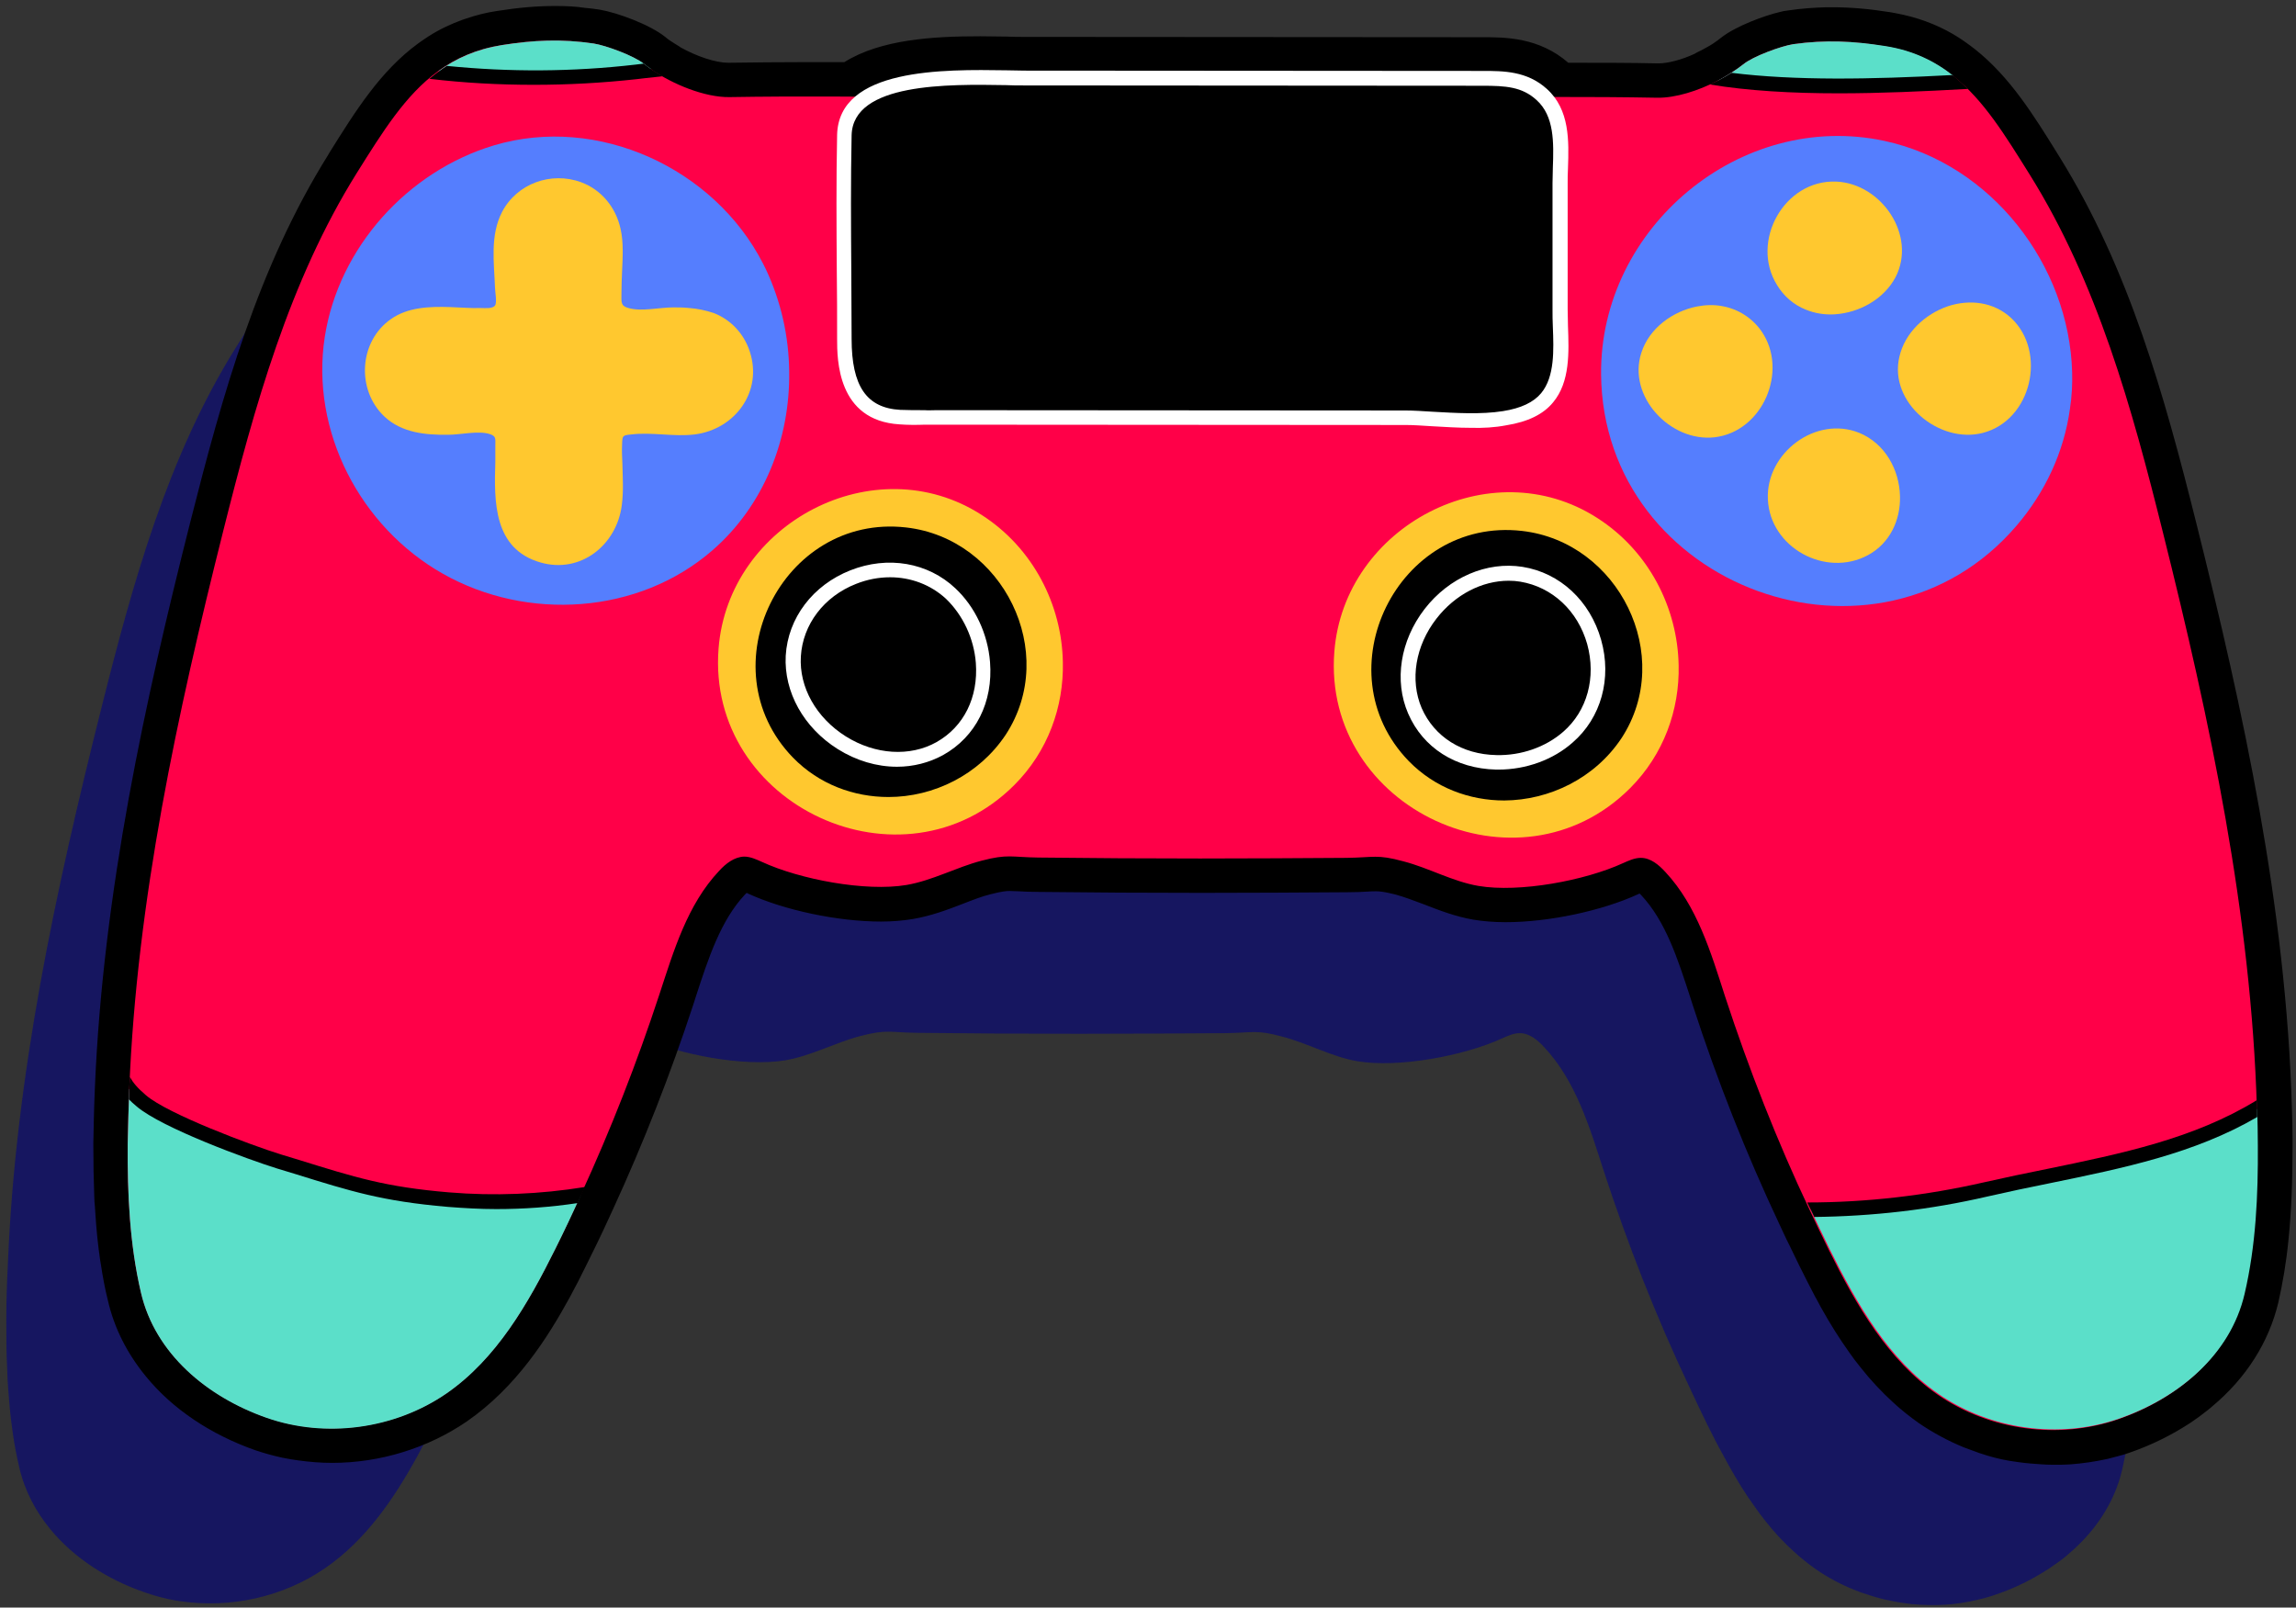 <?xml version="1.0" encoding="utf-8"?>
<!-- Generator: Adobe Illustrator 27.0.1, SVG Export Plug-In . SVG Version: 6.00 Build 0)  -->
<svg version="1.1" id="Layer_1" xmlns="http://www.w3.org/2000/svg" xmlns:xlink="http://www.w3.org/1999/xlink" x="0px" y="0px"
	 viewBox="0 0 728.2 509.9" style="enable-background:new 0 0 728.2 509.9;" xml:space="preserve">
<rect x="0" y="0" width="728.2" height="509.9" fill="#333333" stroke="none"/>
<style type="text/css">
	.st0{fill:#161660;}
	.st1{fill:#FF0048;}
	.st2{fill:#5BDFC9;}
	.st3{fill:#FFC82F;}
	.st4{fill:#FFFFFF;}
	.st5{fill:#557EFE;}
</style>
<g>
	<g>
		<path class="st0" d="M605.1,110.8c-7.7-12.3-14.5-23.5-24.1-31.1c0,0,0,0,0,0c-1.8-1.5-3.7-2.8-5.8-3.9c-4.3-2.5-9.1-4.3-14.6-5.3
			c-0.4-0.1-0.9-0.2-1.3-0.2c-6.5-1-12.4-1.6-18.4-1.5c-3.5,0.1-7,0.3-10.7,0.9c-0.2,0-0.5,0.1-0.8,0.1c-0.3,0.1-0.6,0.1-0.9,0.2
			c-4.4,1.1-11.6,3.9-14.2,6.1c-1.1,0.9-2.3,1.8-3.7,2.6c-0.7,0.4-1.4,0.9-2.1,1.3c0,0,0,0,0,0c-0.7,0.4-1.5,0.8-2.3,1.2
			c-0.8,0.4-1.6,0.8-2.5,1.2c0,0,0,0,0,0c-5.6,2.6-11.7,4.3-16.7,4.2c-11-0.2-21.9-0.2-32.9-0.2c-0.7-0.9-1.4-1.7-2.3-2.4
			c-6.3-5.7-13.7-5.7-20.3-5.7l-145.5-0.1c-1.7,0-3.5,0-5.6-0.1c-14.9-0.2-37.2-0.6-47.7,8.2c-13.3-0.1-26.7-0.1-40,0.1
			c-6.5,0.1-14.8-2.8-21.4-6.6c0,0,0,0,0,0c-1.2-0.7-2.4-1.5-3.5-2.2c-0.8-0.6-1.6-1.1-2.3-1.7c-3-2.5-11.6-5.7-15.6-6.4
			c-0.1,0-0.2,0-0.3-0.1c-1.3-0.2-2.5-0.3-3.8-0.5c-8.6-0.9-16.4-0.4-25.3,1c-2.8,0.4-5.4,1.1-7.9,1.9c-0.3,0.1-0.6,0.2-1,0.3
			c-3.1,1.1-6,2.6-8.7,4.3c0,0,0,0,0,0c0,0,0,0,0,0c-0.3,0.2-0.7,0.4-1,0.7c-0.5,0.4-1.1,0.7-1.6,1.1C90,85.8,82.8,97.5,74.7,110.4
			C53.2,144.9,42.2,184.6,32.3,224C17.7,282.1,4.9,341.1,2.5,400.9C2.2,406.7,2,412.5,2,418.4c0,5.4,0,10.9,0.3,16.3
			c0,1,0.1,1.9,0.1,2.9c0.1,1,0.1,1.9,0.2,2.9c0.1,0.9,0.1,1.7,0.2,2.6c0.2,2.4,0.4,4.9,0.7,7.3c0.1,0.5,0.1,0.9,0.2,1.4
			c0.1,1,0.3,2.1,0.4,3.1c0.5,3.5,1.2,7,2,10.5c1.7,7.4,5.2,14,9.9,19.7c7.6,9.2,18.3,16,30,20c2.3,0.8,4.7,1.5,7,2
			c0.1,0,0.3,0.1,0.4,0.1c1.3,0.3,2.6,0.5,4,0.7c15.8,2.3,32.5-1.4,45.7-10.5c12.8-8.8,21.8-21.9,29.3-35.6
			c1.8-3.4,3.6-6.7,5.3-10.1c2.4-4.8,4.7-9.6,6.9-14.5l0,0c0.4-0.9,0.8-1.7,1.2-2.6c9.5-20.7,17.8-41.9,24.9-63.5
			c4.6-14,8.9-28.6,19-39.3c2.1-2.3,4.8-4.4,7.9-4.5c2,0,3.9,0.9,5.7,1.7c11.9,5.5,32.8,9.5,45.8,7.3c8.2-1.4,15.8-5.6,23.8-7.7
			c8.4-2.2,9.4-1.1,18.1-1c17.1,0.2,34.1,0.3,51.2,0.3c15.5,0,30.9-0.1,46.4-0.2c8.7-0.1,9.7-1.2,18.1,1.1
			c8.1,2.1,15.6,6.4,23.8,7.8c13,2.2,33.8-1.7,45.8-7.2c1.8-0.8,3.7-1.7,5.7-1.7c3.1,0,5.7,2.2,7.8,4.5c10,10.7,14.4,25.4,18.9,39.4
			c7.6,23.2,16.5,45.9,26.9,67.9c1,2.2,2.1,4.4,3.1,6.6c1,2,1.9,4,2.9,6c1.6,3.2,3.2,6.4,5,9.6c0.6,1.1,1.2,2.2,1.8,3.3
			c2.5,4.5,5.2,8.9,8.2,13c1,1.5,2.1,2.9,3.2,4.3c2.8,3.6,5.9,6.9,9.2,9.9c2.2,2,4.6,3.9,7,5.6c3.8,2.6,7.9,4.8,12.2,6.5
			c1.4,0.6,2.8,1.1,4.2,1.5c0.7,0.2,1.4,0.5,2.2,0.7c2.6,0.8,5.3,1.3,8.1,1.8c1.2,0.2,2.4,0.3,3.7,0.5c3.5,0.3,6.9,0.4,10.4,0.2
			c0,0,0,0,0,0c3.5-0.2,7.1-0.8,10.5-1.6c1.4-0.3,2.8-0.7,4.1-1.1c0.6-0.2,1.2-0.4,1.8-0.6c5.9-2,11.5-4.8,16.7-8.2
			c1.5-1,3-2.1,4.5-3.2c0.5-0.4,1-0.8,1.4-1.2c8.4-7,14.8-16.2,17.3-27.1c1.4-6.1,2.4-12.2,3-18.4c1-9.5,1.3-19.1,1.2-28.7
			c0-0.7,0-1.4,0-2.1c0-3.2-0.1-6.3-0.2-9.5c-1.8-61.8-14.8-122.8-29.8-182.8C637.5,185,626.6,145.2,605.1,110.8z"/>
	</g>
	<g>
		<path d="M651.4,458.9c-2.3,0-4.6-0.1-6.8-0.3c-1.3-0.1-2.7-0.3-4-0.5c-3-0.5-5.9-1.1-8.7-1.9c-0.8-0.2-1.6-0.5-2.3-0.7
			c-1.5-0.5-3-1-4.5-1.6c-4.7-1.9-9.2-4.3-13.2-7.1c-2.6-1.8-5.1-3.8-7.6-6.1c-3.4-3.1-6.7-6.7-9.8-10.6c-1.2-1.5-2.3-3-3.4-4.5
			c-2.9-4.1-5.7-8.5-8.5-13.5c-0.6-1.1-1.3-2.3-1.9-3.4c-1.6-2.9-3.2-6-5-9.8c-1-2-2-4.1-3-6.1c-1.1-2.2-2.1-4.4-3.2-6.7
			c-10.4-22.3-19.6-45.4-27.1-68.6l-0.8-2.5c-4.1-12.6-8.3-25.6-16.9-34.8c-2.2-2.4-3.4-2.7-3.9-2.7h0c-0.8,0-2.1,0.6-3.3,1.2
			c-10.7,4.9-27,8.4-39.8,8.4c-3.4,0-6.5-0.2-9.2-0.7c-5.3-0.9-10.1-2.8-14.8-4.6c-3.3-1.3-6.4-2.5-9.6-3.3c-3.8-1-5.7-1.2-7.5-1.2
			c-0.9,0-1.9,0.1-3.1,0.1c-1.6,0.1-3.5,0.2-6,0.2c-15.2,0.1-30.5,0.2-45.6,0.2h-0.9c-17,0-34.3-0.1-51.2-0.3
			c-2.5,0-4.5-0.1-6.1-0.2c-1.2-0.1-2.2-0.1-3.2-0.1c-1.8,0-3.7,0.2-7.4,1.2c-3.2,0.8-6.3,2-9.6,3.3c-4.7,1.8-9.5,3.7-14.8,4.5
			c-2.7,0.5-5.8,0.7-9.1,0.7c-12.7,0-29.1-3.5-39.8-8.4c-1.2-0.6-2.6-1.2-3.3-1.2c-0.5,0-1.7,0.4-3.9,2.7
			c-8.6,9.2-12.9,22.2-17,34.8l-0.8,2.5c-7.1,21.6-15.5,43.2-25.1,64.1c-0.2,0.5-0.5,1-0.7,1.5l-0.5,1.1c-2.6,5.6-4.8,10.3-7,14.6
			c-1.9,3.9-3.7,7.2-5.4,10.3c-6.6,12.1-16,27.2-31,37.5c-11.3,7.8-25.4,12.1-39.5,12.1c-3.4,0-6.8-0.2-10.1-0.7
			c-1.5-0.2-2.9-0.5-4.3-0.8l-0.5-0.1c-2.6-0.6-5.2-1.3-7.7-2.2c-13.3-4.6-24.5-12.1-32.4-21.7c-5.5-6.6-9.2-14-11-21.9
			c-0.8-3.5-1.5-7.1-2.1-10.9c-0.2-1.1-0.3-2.1-0.5-3.2c-0.1-0.5-0.1-0.9-0.2-1.4c-0.3-2.4-0.6-4.9-0.8-7.5
			c-0.1-0.9-0.1-1.8-0.2-2.7c-0.1-1-0.1-2-0.2-3c-0.1-1-0.1-2-0.1-3c-0.2-5.1-0.3-10.5-0.3-16.6c0-5.3,0.2-10.9,0.5-17.6
			c2.6-61.8,15.9-122.1,30-178C75.8,126.4,86.8,87,108.7,52l0.4-0.7c8-12.8,15.6-25,26.7-33.1c0.6-0.4,1.2-0.9,1.8-1.3
			c0.3-0.2,0.7-0.5,1.1-0.7c0,0,0,0,0,0c3.1-1.9,6.4-3.6,9.7-4.8c0.4-0.1,0.7-0.3,1.1-0.4c2.8-1,5.8-1.7,8.8-2.1
			c6.6-1,12.2-1.5,17.6-1.5c3.1,0,6.1,0.2,9.1,0.5c1.3,0.1,2.7,0.3,4,0.5c0.1,0,0.2,0,0.4,0.1c4.6,0.8,14.3,4.3,18.3,7.5
			c0.6,0.5,1.3,1,2,1.5c0.8,0.6,1.9,1.2,3.1,2c0.1,0.1,0.2,0.1,0.3,0.2c6.1,3.5,13.1,5.7,18,5.7l0.3,0c7.7-0.1,15.9-0.2,25.1-0.2
			c4.4,0,8.7,0,13.1,0c10.4-7.3,27.5-8.2,41.4-8.2c2.9,0,5.6,0,8.2,0.1c2.1,0,3.9,0.1,5.5,0.1l145.5,0.1c6.8,0,16.1,0,23.9,7.1
			c0.4,0.3,0.7,0.7,1.1,1l1.9,0c10.6,0,20,0.1,28.6,0.2l0.3,0c3.8,0,8.9-1.3,14-3.7c0.7-0.3,1.5-0.7,2.2-1.1c0.7-0.4,1.4-0.7,2-1.1
			c0,0,0,0,0,0c0.7-0.4,1.3-0.8,1.9-1.2c1.2-0.8,2.3-1.5,3.2-2.3c3.8-3.1,12-6.1,16.4-7.2c0.4-0.1,0.7-0.2,1.1-0.2
			c0.4-0.1,0.7-0.1,1.1-0.2c3.9-0.6,7.6-0.9,11.4-0.9c0.6,0,1.1,0,1.7,0c5.4,0,11.1,0.5,17.7,1.6c0.5,0.1,1,0.2,1.4,0.3
			c6,1.1,11.4,3.1,16.4,6c2.2,1.3,4.4,2.8,6.5,4.4c10.1,8.1,17.2,19.5,24.8,31.7l0.5,0.8c21.8,35,32.8,74.5,42.9,115.2
			c14.5,58,28.2,120.5,30,184c0.1,3.1,0.1,6.3,0.2,9.6c0,0,0,1.7,0,2.1c0.1,11.4-0.3,20.7-1.2,29.3c-0.7,6.9-1.7,13.1-3.1,19
			c-2.7,11.4-9.3,21.8-19.1,30c-0.5,0.4-1,0.8-1.5,1.3c-1.5,1.2-3.2,2.4-4.8,3.5c-5.4,3.6-11.5,6.6-17.9,8.8
			c-0.6,0.2-1.3,0.4-1.9,0.6c-1.4,0.4-3,0.9-4.5,1.2c-3.7,0.9-7.6,1.5-11.4,1.7c0,0-0.1,0-0.1,0
			C654.3,458.9,652.8,458.9,651.4,458.9z"/>
		<path d="M176,12.9c2.8,0,5.6,0.1,8.6,0.4c1.2,0.1,2.5,0.3,3.8,0.5c0.1,0,0.2,0,0.3,0.1c4.1,0.7,12.6,3.9,15.6,6.4
			c0.7,0.6,1.5,1.2,2.3,1.7c1.1,0.8,2.3,1.5,3.5,2.2c0,0,0,0,0,0c6.5,3.8,14.6,6.6,21.1,6.6c0.1,0,0.2,0,0.3,0
			c8.3-0.1,16.7-0.2,25-0.2c5,0,10,0,14.9,0c8.8-7.2,25.6-8.2,39.6-8.2c2.9,0,5.6,0,8.2,0.1c2,0,3.9,0.1,5.6,0.1l145.5,0.1
			c6.5,0,14,0,20.3,5.7c0.9,0.8,1.6,1.6,2.3,2.4c1.5,0,2.9,0,4.4,0c9.5,0,19,0.1,28.5,0.2c0.1,0,0.3,0,0.4,0
			c4.9,0,10.9-1.7,16.3-4.2c0,0,0,0,0,0c0.8-0.4,1.7-0.8,2.5-1.2c0.8-0.4,1.5-0.8,2.3-1.2c0,0,0,0,0,0c0.7-0.4,1.4-0.9,2.1-1.3
			c1.3-0.9,2.6-1.7,3.7-2.6c2.7-2.2,9.9-5,14.2-6.1c0.3-0.1,0.6-0.1,0.9-0.2c0.3-0.1,0.5-0.1,0.8-0.1c3.7-0.5,7.2-0.8,10.7-0.9
			c0.5,0,1,0,1.6,0c5.5,0,10.9,0.5,16.8,1.5c0.4,0.1,0.9,0.1,1.3,0.2c5.6,1,10.4,2.9,14.6,5.3c2,1.2,4,2.5,5.8,3.9c0,0,0,0,0,0
			c9.6,7.6,16.4,18.8,24.1,31.1c21.5,34.4,32.4,74.3,42.3,113.6c15,60,28.1,121,29.8,182.8c0.1,3.2,0.1,6.3,0.2,9.5
			c0,0.7,0,1.4,0,2.1c0,9.6-0.2,19.2-1.2,28.7c-0.6,6.2-1.6,12.3-3,18.4c-2.6,10.9-8.9,20-17.3,27.1c-0.5,0.4-0.9,0.8-1.4,1.2
			c-1.4,1.1-2.9,2.2-4.5,3.2c-5.1,3.4-10.8,6.1-16.7,8.2c-0.6,0.2-1.2,0.4-1.8,0.6c-1.4,0.4-2.7,0.8-4.1,1.1
			c-3.4,0.8-7,1.3-10.5,1.6c0,0,0,0,0,0c-1.4,0.1-2.7,0.1-4.1,0.1c-2.1,0-4.2-0.1-6.3-0.3c-1.2-0.1-2.5-0.3-3.7-0.5
			c-2.7-0.4-5.4-1-8.1-1.8c-0.7-0.2-1.4-0.4-2.2-0.7c-1.4-0.5-2.8-1-4.2-1.5c-4.3-1.7-8.4-3.9-12.2-6.5c-2.5-1.7-4.8-3.6-7-5.6
			c-3.3-3-6.4-6.4-9.2-9.9c-1.1-1.4-2.2-2.8-3.2-4.3c-3-4.2-5.7-8.5-8.2-13c-0.6-1.1-1.2-2.2-1.8-3.3c-1.7-3.2-3.4-6.4-5-9.6
			c-1-2-2-4-2.9-6c-1.1-2.2-2.1-4.4-3.1-6.6C564,361.7,555,339,547.4,315.8c-4.6-14-8.9-28.7-18.9-39.4c-2.1-2.3-4.8-4.4-7.8-4.5
			c0,0-0.1,0-0.1,0c-2,0-3.8,0.9-5.6,1.7c-9.6,4.4-25,7.9-37.5,7.9c-3,0-5.8-0.2-8.3-0.6c-8.2-1.4-15.7-5.6-23.8-7.8
			c-4.2-1.1-6.5-1.4-8.9-1.4c-2.4,0-4.9,0.3-9.2,0.3c-15.2,0.1-30.5,0.2-45.7,0.2c-0.2,0-0.5,0-0.7,0c-17,0-34.1-0.1-51.2-0.3
			c-4.4,0-6.8-0.4-9.3-0.4c-2.4,0-4.7,0.3-8.8,1.4c-8.1,2.1-15.6,6.3-23.8,7.7c-2.5,0.4-5.3,0.6-8.2,0.6c-12.4,0-27.9-3.5-37.5-7.9
			c-1.8-0.8-3.7-1.7-5.6-1.7c0,0-0.1,0-0.1,0c-3.1,0-5.7,2.2-7.9,4.5c-10.1,10.7-14.4,25.4-19,39.3c-7.1,21.6-15.4,42.8-24.9,63.5
			c-0.4,0.9-0.8,1.7-1.2,2.6v0c-2.3,4.9-4.6,9.7-6.9,14.5c-1.7,3.4-3.4,6.8-5.3,10.1c-7.5,13.8-16.5,26.8-29.3,35.6
			c-10.6,7.3-23.5,11.1-36.4,11.1c-3.1,0-6.2-0.2-9.3-0.7c-1.3-0.2-2.7-0.4-4-0.7c-0.1,0-0.3-0.1-0.4-0.1c-2.4-0.5-4.7-1.2-7-2
			c-11.6-4.1-22.4-10.9-30-20c-4.7-5.7-8.2-12.3-9.9-19.7c-0.8-3.5-1.5-7-2-10.5c-0.2-1-0.3-2.1-0.4-3.1c-0.1-0.5-0.1-0.9-0.2-1.4
			c-0.3-2.4-0.5-4.9-0.7-7.3c-0.1-0.9-0.1-1.7-0.2-2.6c-0.1-1-0.1-1.9-0.2-2.9c-0.1-1-0.1-1.9-0.1-2.9c-0.2-5.4-0.3-10.9-0.3-16.3
			c0-5.8,0.2-11.6,0.5-17.5c2.5-59.8,15.2-118.8,29.8-176.9c9.9-39.4,20.9-79.2,42.4-113.6c8.1-12.9,15.3-24.6,25.7-32.2
			c0.5-0.4,1.1-0.8,1.6-1.1c0.3-0.2,0.7-0.4,1-0.7c0,0,0,0,0,0c0,0,0,0,0,0c2.7-1.7,5.5-3.1,8.7-4.3c0.3-0.1,0.6-0.2,1-0.3
			c2.5-0.8,5.1-1.5,7.9-1.9C165.1,13.4,170.5,12.9,176,12.9 M176,1.9c-5.7,0-11.5,0.5-18.5,1.6c-3.3,0.5-6.5,1.3-9.7,2.4
			c-0.4,0.1-0.8,0.3-1.2,0.4c-3.8,1.4-7.4,3.1-10.8,5.3c0,0,0,0,0,0l0,0c-0.4,0.3-0.8,0.5-1.2,0.8c-0.8,0.5-1.4,1-2,1.4
			c-11.9,8.7-19.8,21.3-28.1,34.6l-0.4,0.7c-22.3,35.7-33.4,75.6-43.8,116.7C46.1,222,32.7,282.7,30.1,344.9
			c-0.3,6.9-0.4,12.5-0.5,17.8c0,6.2,0.1,11.7,0.3,16.9c0,1,0.1,2,0.2,3.1c0.1,1,0.1,2,0.2,3c0.1,0.9,0.1,1.8,0.2,2.8
			c0.2,2.7,0.5,5.3,0.8,7.8c0.1,0.5,0.1,1,0.2,1.4c0.1,1.1,0.3,2.2,0.5,3.4c0.6,4,1.3,7.7,2.2,11.3c2,8.8,6.1,16.9,12.1,24.2
			C54.7,446.9,66.8,455,81,460c2.7,0.9,5.5,1.7,8.3,2.3l0.4,0.1l0.1,0c1.5,0.3,3.1,0.6,4.7,0.8c3.6,0.5,7.2,0.8,10.8,0.8
			c15.3,0,30.4-4.7,42.7-13.1c15.9-11,25.8-26.8,32.7-39.4c1.7-3.1,3.5-6.6,5.4-10.5c2.2-4.4,4.5-9.1,7.1-14.8
			c0.2-0.4,0.3-0.7,0.5-1.1c0.2-0.5,0.5-1,0.7-1.5c9.7-21.1,18.2-42.8,25.4-64.7l0.8-2.5c4.1-12.6,8-24.5,15.7-32.7
			c0.2-0.2,0.4-0.4,0.5-0.5c0.2,0.1,0.3,0.1,0.4,0.2c11.5,5.3,28.5,8.9,42.2,8.9c3.7,0,7-0.3,10.1-0.8c5.8-1,10.9-2.9,15.8-4.8
			c3.1-1.2,6.1-2.4,9-3.1c3.6-0.9,4.9-1,6-1c0.8,0,1.7,0.1,2.9,0.1c1.6,0.1,3.6,0.2,6.3,0.2c17,0.2,34.2,0.3,51.3,0.3h0.7
			c15.2,0,30.6-0.1,45.8-0.2c2.7,0,4.7-0.1,6.3-0.2c1.1-0.1,2.1-0.1,2.8-0.1c1.1,0,2.5,0.1,6.1,1c2.9,0.8,5.8,1.9,9,3.1
			c4.9,1.9,10,3.9,15.8,4.9c3,0.5,6.5,0.8,10.2,0.8c13.7,0,30.6-3.6,42.1-8.9c0.1-0.1,0.3-0.1,0.4-0.2c0.1,0.1,0.3,0.3,0.5,0.5
			c7.8,8.3,11.6,20.2,15.7,32.8l0.8,2.5c7.6,23.4,16.8,46.7,27.4,69.2c1.1,2.3,2.1,4.6,3.2,6.7c1.1,2.3,2.1,4.3,3,6.2
			c1.9,3.8,3.5,7,5.1,10c0.7,1.2,1.3,2.4,1.9,3.5c2.9,5.2,5.8,9.8,8.8,14c1.1,1.6,2.3,3.2,3.6,4.8c3.3,4.2,6.8,7.9,10.4,11.2
			c2.7,2.5,5.4,4.6,8.2,6.6c4.4,3,9.2,5.6,14.3,7.7c1.6,0.6,3.3,1.2,4.9,1.8c0.9,0.3,1.7,0.5,2.5,0.8c3,0.9,6.2,1.6,9.4,2
			c1.4,0.2,2.9,0.4,4.3,0.5c2.5,0.2,4.9,0.4,7.4,0.4c1.6,0,3.1,0,4.7-0.1c0.1,0,0.1,0,0.2,0c4.1-0.3,8.3-0.9,12.3-1.8
			c1.7-0.4,3.3-0.9,4.9-1.3c0.7-0.2,1.4-0.5,2.1-0.7c6.9-2.4,13.3-5.6,19.1-9.4c1.8-1.2,3.6-2.5,5.2-3.8c0.6-0.4,1.1-0.9,1.7-1.4
			c10.8-9,18-20.4,21-33c1.4-6.2,2.5-12.6,3.2-19.7c0.9-8.8,1.3-18.3,1.3-29.9c0-0.4,0-0.9,0-1.4l0-0.8c0-3.3-0.1-6.6-0.2-9.7
			c-1.8-64.1-15.6-126.8-30.2-185.2c-10.3-41.2-21.4-81.1-43.6-116.8l-0.5-0.8c-7.8-12.6-15.2-24.4-26.1-33.1
			c-2.3-1.8-4.7-3.5-7.1-4.9c-5.5-3.2-11.6-5.4-18.1-6.6c-0.5-0.1-1-0.2-1.6-0.3c-6.9-1.1-12.8-1.6-18.6-1.6c-0.6,0-1.2,0-1.8,0
			c-4,0.1-8,0.4-12.1,1c-0.4,0.1-0.9,0.1-1.4,0.2c-0.4,0.1-0.8,0.2-1.3,0.3c-4.7,1.1-13.9,4.4-18.7,8.2c-0.7,0.6-1.6,1.2-2.6,1.9
			c-0.5,0.3-1.1,0.7-1.7,1c0,0,0,0,0,0c0,0,0,0,0,0c-0.6,0.3-1.2,0.7-1.8,1c-0.6,0.3-1.3,0.6-2,1c0,0-0.1,0-0.1,0.1
			c-4.3,2-8.7,3.1-11.6,3.1l-0.2,0c-8.6-0.2-17.9-0.2-28.4-0.2c-9.3-8.1-20.1-8.1-27.2-8.1l-145.5-0.1c-1.6,0-3.4,0-5.4-0.1
			c0,0,0,0-0.1,0c-2.5,0-5.3-0.1-8.3-0.1c-15,0-31.6,1-43.1,8.2c-4.1,0-7.9,0-11.5,0c-9.2,0-17.5,0.1-25.2,0.2l-0.2,0
			c-3.9,0-9.9-2-15.1-4.9c-0.1-0.1-0.3-0.2-0.4-0.3c-1.1-0.7-2-1.2-2.7-1.7c-0.6-0.4-1.2-0.8-1.6-1.2c-4.9-4-15.4-7.8-20.7-8.7
			c-0.2,0-0.4-0.1-0.6-0.1c-1.4-0.2-2.8-0.4-4.2-0.5C182.4,2,179.2,1.9,176,1.9L176,1.9z"/>
	</g>
	<g>
		<path class="st1" d="M715.8,351.7c-1.8-61.8-14.8-122.8-29.8-182.8c-9.8-39.4-20.8-79.2-42.3-113.6c-7.7-12.3-14.5-23.5-24.1-31.1
			c-5.9-4.7-12.9-8.1-21.7-9.5C587.7,13,579,12.6,568.8,14c-3.9,0.6-12.9,3.9-15.9,6.4c-2.3,1.8-5.1,3.6-8.1,5.2
			c-6.2,3.2-13.4,5.5-19.2,5.4c-43.1-0.8-86.2,0.7-129.3-0.1l-35.7,0c-43.1,0.7-86.2-0.8-129.3-0.1c-7.7,0.1-17.9-4-24.9-8.9
			c-0.8-0.6-1.6-1.1-2.3-1.7c-3.1-2.5-12-5.8-15.9-6.4c-10.2-1.5-18.9-1.1-29.1,0.5c-8.1,1.3-14.6,4.2-20.2,8.3
			c-10.4,7.6-17.6,19.3-25.7,32.2c-21.5,34.4-32.5,74.2-42.4,113.6c-14.6,58.1-27.4,117.1-29.8,176.9c-0.2,5.8-0.4,11.6-0.5,17.5
			c-0.1,15.8,0.6,31.7,4.2,47.1c4.5,19.4,21,33.1,39.8,39.7c18.8,6.6,40.7,3.6,57.1-7.7c15.9-11,25.9-28.5,34.5-45.8
			c2.8-5.6,5.5-11.3,8.1-17.1c9.5-20.7,17.8-41.9,24.9-63.5c4.6-14,8.9-28.6,19-39.3c2.1-2.3,4.8-4.4,7.9-4.5c2,0,3.9,0.9,5.7,1.7
			c11.9,5.5,32.8,9.5,45.8,7.3c8.2-1.4,15.8-5.6,23.8-7.7c8.4-2.2,9.4-1.1,18.1-1c17.1,0.2,34.1,0.3,51.2,0.3
			c15.5,0,30.9-0.1,46.4-0.2c8.7-0.1,9.7-1.2,18.1,1.1c8.1,2.1,15.6,6.4,23.8,7.8c13,2.2,33.8-1.7,45.8-7.2c1.8-0.8,3.7-1.7,5.7-1.7
			c3.1,0,5.7,2.2,7.8,4.5c10,10.7,14.4,25.4,18.9,39.4c7.6,23.2,16.5,45.9,26.9,67.9c2,4.2,4,8.5,6.1,12.7
			c8.6,17.3,18.6,34.8,34.5,45.8c16.4,11.3,38.3,14.3,57.1,7.8c18.8-6.5,35.4-20.2,39.9-39.6c3.6-15.4,4.3-31.3,4.2-47.1
			C716,359.4,715.9,355.5,715.8,351.7z"/>
		<g>
			<path class="st2" d="M597.9,14.6C587.7,13,579,12.6,568.8,14c-3.9,0.6-12.9,3.9-15.9,6.4c-2.3,1.8-5.1,3.6-8.1,5.2
				c23.1,0,47.5-0.2,74.8-1.5C613.7,19.4,606.8,16,597.9,14.6z"/>
			<path class="st2" d="M201.7,22.5c1.6-0.2,3.2-0.4,4.8-0.6c-0.8-0.6-1.6-1.1-2.3-1.7c-3.1-2.5-12-5.8-15.9-6.4
				c-10.2-1.5-18.9-1.1-29.1,0.5c-8.1,1.3-14.6,4.2-20.2,8.3C159.8,24.9,180.9,24.9,201.7,22.5z"/>
			<path class="st2" d="M574.3,383.7c2,4.2,4,8.5,6.1,12.7c8.6,17.3,18.6,34.8,34.5,45.8c16.4,11.3,38.3,14.3,57.1,7.8
				c18.8-6.5,35.4-20.2,39.9-39.6c3.6-15.4,4.3-31.3,4.2-47.1c0-3.9-0.1-7.7-0.2-11.6c-25.7,15.4-56,18.7-86,25.6
				C611.6,381.5,593,383.6,574.3,383.7z"/>
			<path class="st2" d="M142.2,380.5c-22.5-1.9-32.3-5.5-53.7-12.2c-9.1-2.8-36.2-12.8-43.7-19.2c-1.7-1.4-2.9-2.6-3.8-3.7
				c-0.2,5.8-0.4,11.6-0.5,17.5c-0.1,15.8,0.6,31.7,4.2,47.1c4.5,19.4,21,33.1,39.8,39.7c18.8,6.6,40.7,3.6,57.1-7.7
				c15.9-11,25.9-28.5,34.5-45.8c2.8-5.6,5.5-11.3,8.1-17.1C170.4,381.2,156.2,381.7,142.2,380.5z"/>
		</g>
		<g>
			<path class="st3" d="M337.1,210.1c0.3,14-4.7,28.2-15.4,38.9c-35.4,35.4-97.7,6.6-93.8-43.3c3.1-39.8,49.5-64.2,83.4-42.4
				C327.7,173.8,336.8,191.9,337.1,210.1z"/>
			<path d="M281.8,252.8c-11,0-22-4-30.3-12.5c-27.6-28.5-3.5-77.5,35.9-73c30.7,3.5,48.6,39.6,31.6,65.7
				C310.5,245.8,296.1,252.8,281.8,252.8z"/>
			<g>
				<path class="st4" d="M284.5,243.2c-6.4,0-12.9-1.9-18.8-5.6c-10.8-6.8-17.1-18.1-16.5-29.6c0.7-12,8.6-22.4,20.5-27.1
					c11.9-4.7,24.6-2.5,33.3,5.7c6.3,5.9,10.3,14.5,11,23.4v0c1,12.7-4.5,23.7-14.9,29.5C294.7,241.9,289.7,243.2,284.5,243.2z
					 M282.3,183.1c-3.6,0-7.3,0.7-10.8,2.1c-10.2,4-16.9,12.9-17.5,23c-0.6,9.8,4.9,19.5,14.3,25.4c9.3,5.8,20.3,6.5,28.7,1.8
					c8.7-4.9,13.3-14.2,12.5-25.1l0,0c-0.6-7.8-4.1-15.2-9.5-20.4C295.1,185.4,288.8,183.1,282.3,183.1z"/>
			</g>
		</g>
		<g>
			<path class="st3" d="M532.4,211.1c0.3,14-4.7,28.2-15.4,38.9c-35.4,35.4-97.7,6.6-93.8-43.3c3.1-39.8,49.5-64.2,83.4-42.4
				C523,174.8,532.1,192.9,532.4,211.1z"/>
			<path d="M477.1,253.9c-11,0-22-4-30.3-12.5c-27.6-28.5-3.5-77.5,35.9-73c30.7,3.5,48.6,39.6,31.6,65.7
				C505.8,246.9,491.4,253.8,477.1,253.9z"/>
			<g>
				<path class="st4" d="M475.3,244.1c-0.3,0-0.5,0-0.8,0c-12.8-0.3-23.2-6.9-27.9-17.8c-4.5-10.4-2.5-23.1,5.2-33.1
					c7.8-10.1,19.8-15.2,31.1-13.4c11.9,1.9,21.4,10.8,24.9,23.1c3.5,12.3,0,24.8-9,32.6C492.6,241,484,244.1,475.3,244.1z
					 M478.5,184.2c-8.5,0-17,4.4-22.9,12c-6.7,8.6-8.5,19.5-4.7,28.4c4,9.1,12.8,14.7,23.7,14.9l0,0c7.8,0.2,15.6-2.5,21.2-7.4
					c7.6-6.6,10.5-17.2,7.6-27.8c-3-10.6-11.1-18.1-21.2-19.8C481,184.3,479.8,184.2,478.5,184.2z"/>
			</g>
		</g>
		<g>
			<path class="st5" d="M657.2,118.1c0.1,3.9-0.1,7.7-0.7,11.6c-1.9,13.7-7.9,26.5-16.9,37c-44,51.5-131.2,19.8-131.8-48
				c-0.4-46.5,44.2-83.8,89.9-74C631.6,52,656.3,84.1,657.2,118.1z"/>
			<g>
				<path class="st3" d="M581.9,99.7c-3.1,0.2-6.3-0.3-9.2-1.5c-3.8-1.5-7-4.3-9.1-7.8c-8.6-13.8,2.3-33.5,18.8-32.8
					c14.3,0.6,25.6,17.1,18.8,30.3C597.5,94.9,589.7,99.2,581.9,99.7z"/>
				<path class="st3" d="M602.6,157.4c0.2,7.4-3.1,14.9-10.2,18.7c-13.4,7.2-31-2.4-31.7-17.7c-0.7-14.7,15.2-26.7,29-21.1
					C597.9,140.7,602.4,149,602.6,157.4z"/>
				<path class="st3" d="M617.9,97.1c6.8-2.2,14.4-1.4,20,3.8c11.4,10.8,6.4,32.4-9,36.4c-13.8,3.6-29.9-9.6-26.5-24.1
					C604.1,105.6,610.5,99.6,617.9,97.1z"/>
				<path class="st3" d="M538.3,97.2c2.6-0.5,5.3-0.6,7.9-0.1c5.1,0.9,9.6,3.8,12.5,8c8.6,12.5,0.4,31.8-14.9,33.6
					c-14,1.6-27.8-13-23.2-26.9C523.1,104.1,530.5,98.7,538.3,97.2z"/>
			</g>
		</g>
		<g>
			<path class="st5" d="M250.3,117.9c0.3,21.2-7.9,42.4-24.4,56.7c-23.4,20.3-58.7,22.5-85.4,7.4c-26.2-14.8-42.1-45.2-37.5-75.1
				c4.4-28.4,26.3-52.6,53.7-60.8c32.9-9.8,69.8,7.2,85.3,37.5c0.3,0.6,0.6,1.2,0.9,1.8C247.7,95.6,250.2,106.7,250.3,117.9z"/>
			<path class="st3" d="M218.6,97.7c-1.7-0.2-3.4-0.2-5.1-0.2c-4.3,0-10.1,1.4-14.2,0.2c-2.5-0.7-2.2-1.8-2.2-4.6
				c0-2.4,0.1-4.7,0.2-7.1c0.2-4.5,0.5-9.1-0.5-13.5c-1.5-6.7-6-12.3-12.5-14.7c-9.5-3.5-20.4,0.4-25.1,9.5c-3.8,7.4-2.5,16-2.2,24
				c0,1.2,0.7,4.6,0,5.6c-0.8,1.1-3.2,0.8-4.5,0.8c-3.3,0.1-6.5-0.2-9.8-0.3c-6.4-0.2-13.3,0-18.7,3.8c-10.2,7.1-11,22.5-2.1,30.9
				c5.5,5.2,13.1,5.9,20.3,5.8c3.8,0,9.6-1.4,13.2-0.2c2,0.7,1.7,1.4,1.7,3.7c0,1.7,0,3.4,0,5.1c-0.4,12.6-0.6,27.6,14.3,31.9
				c12.8,3.7,24.2-5.6,25.8-18.1c0.6-4.4,0.3-8.8,0.2-13.2c-0.1-2-0.2-4.1-0.1-6.1c0.1-2.9,0.1-2.9,2.9-3.2c6.6-0.8,13.4,0.8,20.1,0
				c12.8-1.6,21.7-13.6,17.5-26.3c-1.8-5.6-6-10.1-11.4-12.2C223.7,98.4,221.2,97.9,218.6,97.7z"/>
		</g>
		<path d="M477.2,132.7c-10.5,1.7-23.4-0.1-31.3-0.1c-26.6,0-53.1,0-79.7-0.1c-23,0-46,0-69,0c-3.9,0-7.9,0.2-11.8,0
			c-14.6-0.9-17.6-12.7-17.6-24.8c0-21.4-0.5-43.2,0-64.6c0.5-21.1,40-18.2,56.9-18.2c27.3,0,54.5,0,81.8,0.1c21.2,0,42.4,0,63.7,0
			c6.8,0,13.2,0.1,18.7,5.1c7.8,7,5.9,18.7,5.9,28.1c0,13.4,0,26.8,0,40.1c0,8.8,1.9,20.7-4.1,27.9
			C487.6,129.9,482.8,131.8,477.2,132.7z"/>
		<path class="st4" d="M466.6,135.7c-4.3,0-8.5-0.3-12.3-0.5c-3.1-0.2-6.1-0.4-8.4-0.4l-148.7-0.1c-1.3,0-2.6,0-3.9,0
			c-2.6,0.1-5.4,0.1-8-0.1c-19.8-1.2-19.8-20.7-19.8-27.1c0-7.1,0-14.3-0.1-21.5c-0.1-14.2-0.2-28.9,0.1-43.2
			c0.5-21.3,33.8-20.8,53.7-20.5c2,0,3.9,0.1,5.6,0.1l145.5,0.1c6.5,0,14,0,20.3,5.7c7.3,6.6,7,16.5,6.7,25.2
			c-0.1,1.6-0.1,3.2-0.1,4.7l0,40.1c0,1.6,0.1,3.4,0.1,5.2c0.3,8.3,0.7,17.7-4.7,24.2c-3.1,3.8-8,6.2-14.9,7.3l0,0
			C474.1,135.6,470.3,135.8,466.6,135.7z M297.1,130.1l148.7,0.1c2.5,0,5.5,0.2,8.7,0.4c7.1,0.4,15.3,0.9,22.2-0.2l0,0
			c5.7-0.9,9.7-2.8,12.1-5.7c4.3-5.2,4-13.6,3.7-21.1c-0.1-1.9-0.1-3.7-0.1-5.4l0-40.1c0-1.6,0.1-3.2,0.1-4.8
			c0.3-8.1,0.5-16.5-5.2-21.6c-4.6-4.2-9.8-4.5-17.2-4.5l-145.5-0.1c-1.7,0-3.6,0-5.6-0.1c-18.2-0.3-48.5-0.8-48.9,15.9
			c-0.3,14.3-0.2,28.9-0.1,43.1c0,7.2,0.1,14.4,0.1,21.5c0,14.9,4.7,21.9,15.4,22.5c2.5,0.1,5.1,0.1,7.7,0.1
			C294.5,130.2,295.8,130.1,297.1,130.1z"/>
		<g>
			<path d="M142.4,378.2c-20.2-1.7-29.9-4.8-47.6-10.3l-5.6-1.7c-9.4-2.9-35.9-12.8-42.9-18.8c-2.8-2.4-4.1-4-5.1-5.8
				c-0.1,1.3-0.1,2.5-0.2,3.8c0,1.1-0.1,2.2-0.1,3.3c0.7,0.7,1.4,1.4,2.4,2.2c8,6.9,35.8,17,44.5,19.7l5.6,1.7
				c18,5.6,27.8,8.7,48.6,10.5c5.2,0.4,10.3,0.7,15.4,0.7c8.6,0,17.2-0.6,25.8-1.9c0.4-0.9,0.8-1.7,1.2-2.6c0.4-0.8,0.7-1.7,1.1-2.5
				C171.3,378.8,156.8,379.4,142.4,378.2z"/>
			<path d="M715.7,349c-19.9,12.2-42.8,16.9-66.6,21.8c-6.5,1.3-13.2,2.7-19.8,4.2c-18.4,4.2-37.2,6.4-56.1,6.4
				c0.4,0.8,0.7,1.6,1.1,2.3c0.4,0.8,0.7,1.5,1.1,2.3c18.5-0.2,36.9-2.3,55-6.5c6.6-1.5,13.2-2.9,19.7-4.2
				c23.4-4.8,45.9-9.4,65.8-21c0-0.9,0-1.8,0-2.7C715.8,350.8,715.8,349.9,715.7,349z"/>
			<path d="M624.1,28.2c-1.4-1.4-2.9-2.8-4.5-4.1c-0.1-0.1-0.3-0.2-0.4-0.3c-25.9,1.4-50,1.8-70-0.7c-1.4,0.9-2.9,1.7-4.4,2.5
				c-0.8,0.4-1.6,0.8-2.5,1.2c12.1,2,26,2.8,40.9,2.8C596.2,29.6,609.9,29,624.1,28.2z"/>
			<path d="M202,25.1l2.5-0.3c1.9-0.2,3.7-0.4,5.6-0.6c-1.2-0.7-2.4-1.5-3.5-2.2c-0.8-0.6-1.6-1.1-2.3-1.7c0,0-0.1,0-0.1-0.1
				c-0.1,0-0.1,0-0.2,0l-2.5,0.3c-19.9,2.3-39.9,2.4-59.8,0.4c-0.9,0.6-1.8,1.2-2.6,1.8c-1,0.7-1.9,1.5-2.9,2.3
				c11,1.3,22,1.9,33.1,1.9C180.2,26.9,191.1,26.3,202,25.1z"/>
		</g>
	</g>
</g>
</svg>
